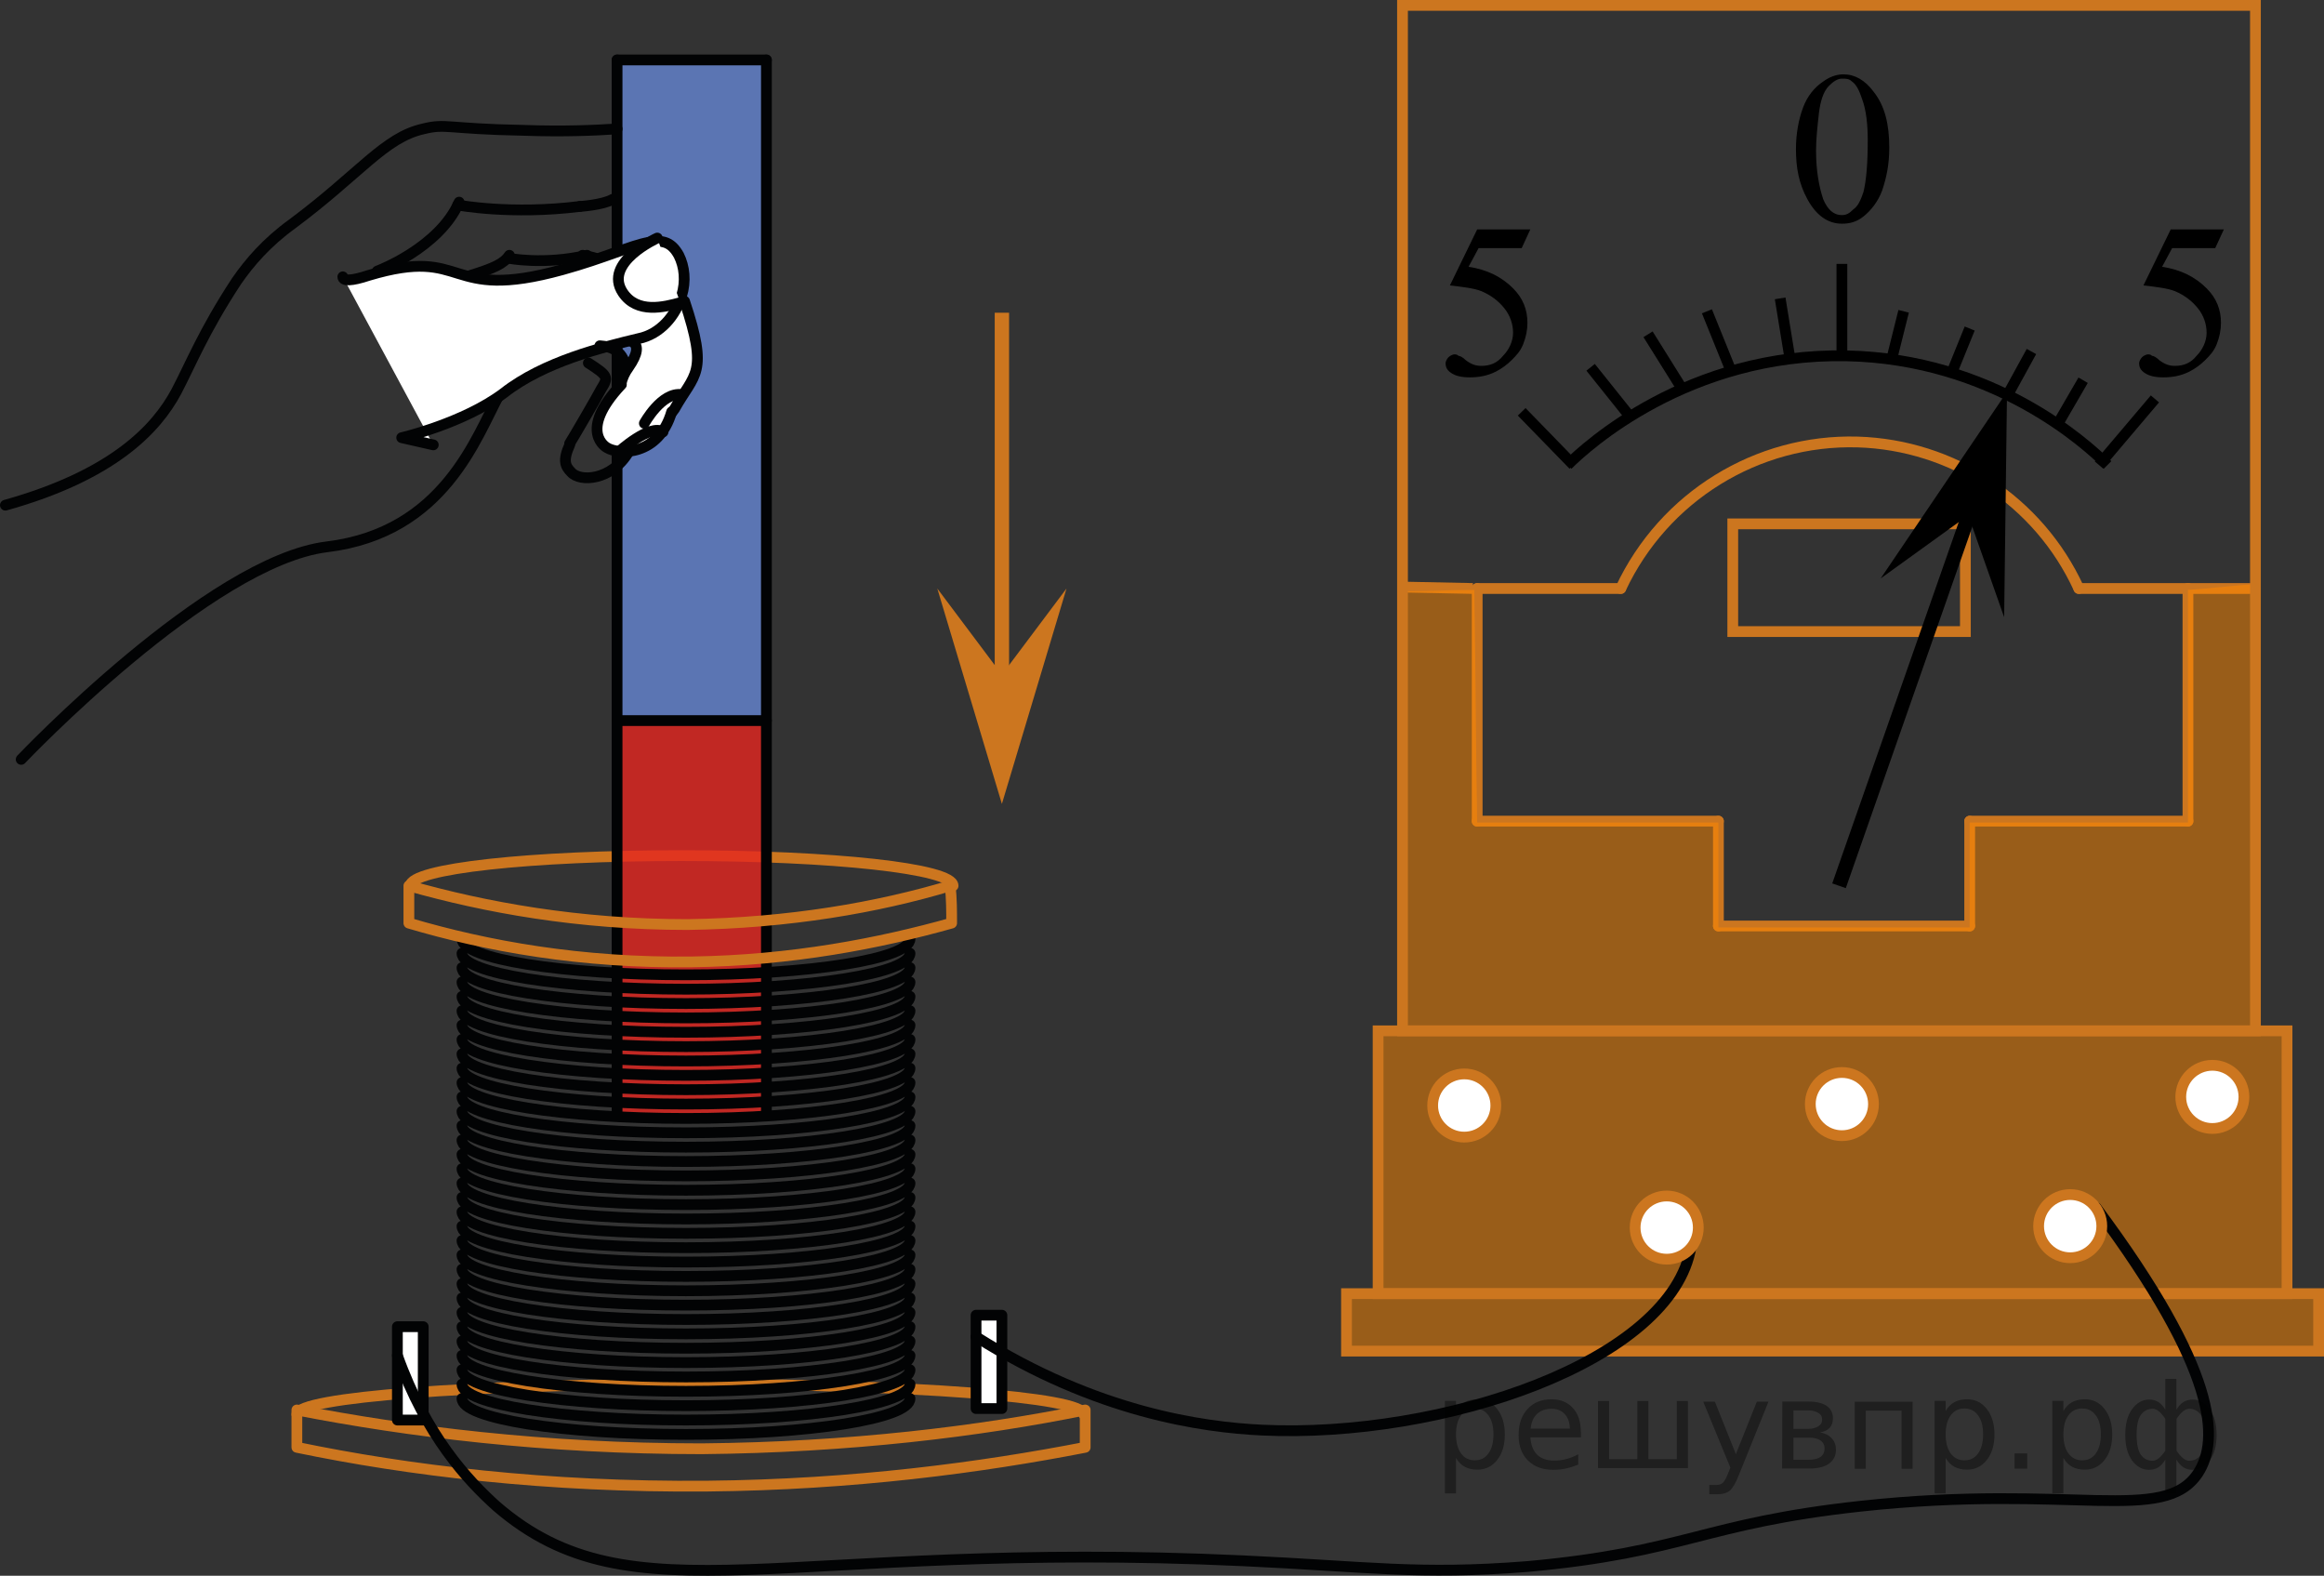 <?xml version="1.0" encoding="UTF-8"?>
<svg id="_Слой_1" xmlns="http://www.w3.org/2000/svg" width="161.85" height="109.716" version="1.1" xmlns:xlink="http://www.w3.org/1999/xlink" viewBox="0 0 161.85 109.716">
  <rect x="0" y="0" width="161.85" height="109.716" fill="#333333" stroke="none"/>
  <!-- Generator: Adobe Illustrator 29.6.1, SVG Export Plug-In . SVG Version: 2.1.1 Build 9)  -->
  <defs>
    <clipPath id="clippath">
      <rect x="122.175" y="1.575" width="12.4" height="17.9" fill="none"/>
    </clipPath>
    <clipPath id="clippath-1">
      <rect x="146.175" y="12.275" width="12.4" height="17.9" fill="none"/>
    </clipPath>
    <clipPath id="clippath-2">
      <rect x="97.975" y="12.275" width="12.4" height="17.9" fill="none"/>
    </clipPath>
  </defs>
  <polygon points="42.975 4.175 42.975 50.175 53.375 50.175 53.375 4.175 42.975 4.175" fill="#fff"/>
  <path d="M28.575,61.675c0-1.2,8.4-2.1,18.9-2.1s18.9.9,18.9,2.1" fill="none" stroke="#cc761f" stroke-linecap="round" stroke-linejoin="round" stroke-width=".75"/>
  <polygon points="42.975 50.175 42.975 77.575 53.375 77.575 53.375 50.175 42.975 50.175" fill="#e52620" isolation="isolate" opacity=".8"/>
  <polygon points="42.975 4.175 42.975 50.175 53.375 50.175 53.375 4.175 42.975 4.175" fill="#3253a0" isolation="isolate" opacity=".8"/>
  <line x1="42.975" y1="4.175" x2="42.975" y2="77.575" fill="none" stroke="#020304" stroke-linecap="round" stroke-linejoin="round" stroke-width=".75"/>
  <line x1="53.375" y1="4.175" x2="53.375" y2="77.575" fill="none" stroke="#020304" stroke-linecap="round" stroke-linejoin="round" stroke-width=".75"/>
  <line x1="53.375" y1="4.175" x2="42.975" y2="4.175" fill="none" stroke="#020304" stroke-linecap="round" stroke-linejoin="round" stroke-width=".75"/>
  <line x1="53.375" y1="50.175" x2="42.975" y2="50.175" fill="none" stroke="#020304" stroke-linecap="round" stroke-linejoin="round" stroke-width=".75"/>
  <line x1="102.575" y1="40.975" x2="97.675" y2="40.875" fill="none" stroke="#cc761f" stroke-miterlimit="10" stroke-width=".75"/>
  <line x1="102.875" y1="57.175" x2="102.875" y2="40.975" fill="none" stroke="#cc761f" stroke-linecap="round" stroke-linejoin="round" stroke-width=".75"/>
  <line x1="119.675" y1="57.175" x2="102.875" y2="57.175" fill="none" stroke="#cc761f" stroke-linecap="round" stroke-linejoin="round" stroke-width=".75"/>
  <line x1="137.175" y1="57.175" x2="152.375" y2="57.175" fill="none" stroke="#cc761f" stroke-linecap="round" stroke-linejoin="round" stroke-width=".75"/>
  <line x1="152.375" y1="40.975" x2="152.375" y2="57.175" fill="none" stroke="#cc761f" stroke-linecap="round" stroke-linejoin="round" stroke-width=".75"/>
  <line x1="157.075" y1="40.975" x2="152.375" y2="40.975" fill="none" stroke="#cc761f" stroke-linecap="round" stroke-linejoin="round" stroke-width=".75"/>
  <line x1="119.675" y1="57.175" x2="119.675" y2="64.475" fill="none" stroke="#cc761f" stroke-linecap="round" stroke-linejoin="round" stroke-width=".75"/>
  <line x1="137.175" y1="57.175" x2="137.175" y2="64.475" fill="none" stroke="#cc761f" stroke-linecap="round" stroke-linejoin="round" stroke-width=".75"/>
  <line x1="119.675" y1="64.475" x2="137.175" y2="64.475" fill="none" stroke="#cc761f" stroke-linecap="round" stroke-linejoin="round" stroke-width=".75"/>
  <path d="M109.175,32.375c1.3-1.3,8.4-7.8,19.4-7.6,10.2.2,16.7,6.1,18.2,7.6" fill="none" stroke="#000" stroke-miterlimit="10" stroke-width=".75"/>
  <line x1="105.975" y1="28.675" x2="109.575" y2="32.375" fill="none" stroke="#000" stroke-miterlimit="10" stroke-width=".75"/>
  <line x1="110.775" y1="25.575" x2="113.575" y2="29.075" fill="none" stroke="#000" stroke-miterlimit="10" stroke-width=".75"/>
  <line x1="114.775" y1="23.275" x2="117.275" y2="27.275" fill="none" stroke="#000" stroke-miterlimit="10" stroke-width=".75"/>
  <line x1="118.875" y1="21.675" x2="120.575" y2="25.875" fill="none" stroke="#000" stroke-miterlimit="10" stroke-width=".75"/>
  <line x1="123.975" y1="20.775" x2="124.675" y2="25.075" fill="none" stroke="#000" stroke-miterlimit="10" stroke-width=".75"/>
  <line x1="128.275" y1="18.375" x2="128.275" y2="24.875" fill="none" stroke="#000" stroke-miterlimit="10" stroke-width=".75"/>
  <line x1="132.575" y1="21.675" x2="131.675" y2="25.275" fill="none" stroke="#000" stroke-miterlimit="10" stroke-width=".75"/>
  <line x1="137.175" y1="22.875" x2="135.875" y2="26.075" fill="none" stroke="#000" stroke-miterlimit="10" stroke-width=".75"/>
  <line x1="141.475" y1="24.475" x2="139.775" y2="27.575" fill="none" stroke="#000" stroke-miterlimit="10" stroke-width=".75"/>
  <line x1="145.075" y1="26.475" x2="143.275" y2="29.575" fill="none" stroke="#000" stroke-miterlimit="10" stroke-width=".75"/>
  <line x1="150.075" y1="27.775" x2="146.175" y2="32.375" fill="none" stroke="#000" stroke-miterlimit="10" stroke-width=".75"/>
  <rect x="120.675" y="36.475" width="16.2" height="7.5" fill="none" stroke="#cc761f" stroke-miterlimit="10" stroke-width=".75"/>
  <line x1="102.875" y1="40.975" x2="112.875" y2="40.975" fill="none" stroke="#cc761f" stroke-linecap="round" stroke-linejoin="round" stroke-width=".75"/>
  <line x1="152.375" y1="40.975" x2="144.775" y2="40.975" fill="none" stroke="#cc761f" stroke-linecap="round" stroke-linejoin="round" stroke-width=".75"/>
  <path d="M112.875,40.975c3-6.4,9.5-10.4,16.5-10.2,6.6.2,12.6,4.1,15.4,10.2" fill="none" stroke="#cc761f" stroke-linecap="round" stroke-linejoin="round" stroke-width=".75"/>
  <g clip-path="url(#clippath)">
    <path d="M125.075,10.375c0-1.1.2-2.1.5-2.9s.8-1.4,1.4-1.8c.4-.3.9-.5,1.4-.5.8,0,1.5.4,2.1,1.2.8,1,1.1,2.3,1.1,3.9,0,1.2-.2,2.1-.5,3-.3.8-.8,1.4-1.3,1.8s-1,.5-1.5.5c-1,0-1.8-.6-2.4-1.7-.6-1.1-.8-2.2-.8-3.5ZM126.475,10.475c0,1.4.2,2.5.5,3.4.3.7.7,1.1,1.3,1.1.3,0,.5-.1.8-.4.3-.2.5-.6.7-1.2.2-.8.3-2,.3-3.6,0-1.1-.1-2.1-.4-2.9-.2-.6-.4-1-.7-1.2-.2-.2-.4-.2-.7-.2s-.6.2-.9.5c-.4.4-.6,1.1-.7,1.9-.1.9-.2,1.8-.2,2.6Z"/>
  </g>
  <g clip-path="url(#clippath-1)">
    <path d="M154.875,15.975l-.6,1.3h-3l-.7,1.3c1.3.2,2.3.7,3.1,1.5.7.7,1,1.5,1,2.4,0,.5-.1,1-.3,1.5s-.5.8-.8,1.1-.7.6-1.1.8c-.6.3-1.2.4-1.8.4s-1-.1-1.3-.3-.4-.4-.4-.7c0-.1.1-.3.2-.4.1-.1.3-.2.4-.2.1,0,.2,0,.3.1.1,0,.3.1.5.3.4.3.7.4,1.1.4.6,0,1.1-.2,1.5-.7.4-.4.7-1,.7-1.6s-.2-1.2-.6-1.7c-.4-.5-.9-.9-1.6-1.2-.5-.2-1.3-.3-2.2-.4l1.9-3.9h3.7Z"/>
  </g>
  <polygon points="137.075 35.875 130.975 40.275 139.775 27.275 139.575 42.975 137.075 35.875"/>
  <line x1="128.075" y1="61.675" x2="137.775" y2="33.975" fill="none" stroke="#000" stroke-miterlimit="10"/>
  <rect x="93.775" y="90.075" width="67.7" height="4" fill="#f80" isolation="isolate" opacity=".5"/>
  <rect x="96.075" y="71.775" width="63.3" height="18" fill="#f80" isolation="isolate" opacity=".5"/>
  <path d="M97.675,41.175c1.7,0,3.3-.1,5-.1.1,5.4.1,10.8.2,16.2h16.8v7.3h17.5v-7.3h15.2v-16.2c1.5-.1,3.1-.3,4.6-.4v31.2h-59.4l.1-30.7h0Z" fill="#f80" isolation="isolate" opacity=".5"/>
  <rect x="97.675" y=".375" width="59.4" height="71.4" fill="none" stroke="#cc761f" stroke-miterlimit="10" stroke-width=".75"/>
  <rect x="95.975" y="71.775" width="63.3" height="18.3" fill="none" stroke="#cc761f" stroke-miterlimit="10" stroke-width=".75"/>
  <rect x="93.775" y="90.075" width="67.7" height="4" fill="none" stroke="#cc761f" stroke-miterlimit="10" stroke-width=".75"/>
  <circle cx="101.975" cy="76.975" r="2.2" fill="#fff" stroke="#cc761f" stroke-miterlimit="10" stroke-width=".75"/>
  <path d="M20.675,98.475c0-1.2,12.3-2.1,27.4-2.1,15.2,0,27.4.9,27.4,2.1" fill="none" stroke="#cc761f" stroke-linecap="round" stroke-linejoin="round" stroke-width=".75"/>
  <path d="M75.575,100.775c-7.2,1.4-16.1,2.6-26.3,2.7-11.2.1-20.9-1.1-28.6-2.7v-2.6c7.7,1.5,17.2,2.7,28.2,2.7,10.3-.1,19.3-1.2,26.7-2.7 0.0.8 0,1.7 0,2.6Z" fill="none" stroke="#cc761f" stroke-linecap="round" stroke-linejoin="round" stroke-width=".75"/>
  <path d="M63.375,65.375c0,1.4-7,2.5-15.6,2.5s-15.6-1.1-15.6-2.5" fill="none" stroke="#020304" stroke-linecap="round" stroke-linejoin="round" stroke-width=".75"/>
  <path d="M63.375,66.375c0,1.4-7,2.5-15.6,2.5s-15.6-1.1-15.6-2.5" fill="none" stroke="#020304" stroke-linecap="round" stroke-linejoin="round" stroke-width=".75"/>
  <path d="M63.375,67.375c0,1.4-7,2.5-15.6,2.5s-15.6-1.1-15.6-2.5" fill="none" stroke="#020304" stroke-linecap="round" stroke-linejoin="round" stroke-width=".75"/>
  <path d="M63.375,68.375c0,1.4-7,2.5-15.6,2.5s-15.6-1.1-15.6-2.5" fill="none" stroke="#020304" stroke-linecap="round" stroke-linejoin="round" stroke-width=".75"/>
  <path d="M63.375,69.375c0,1.4-7,2.5-15.6,2.5s-15.6-1.1-15.6-2.5" fill="none" stroke="#020304" stroke-linecap="round" stroke-linejoin="round" stroke-width=".75"/>
  <path d="M63.375,70.375c0,1.4-7,2.5-15.6,2.5s-15.6-1.1-15.6-2.5" fill="none" stroke="#020304" stroke-linecap="round" stroke-linejoin="round" stroke-width=".75"/>
  <path d="M63.375,71.375c0,1.4-7,2.5-15.6,2.5s-15.6-1.1-15.6-2.5" fill="none" stroke="#020304" stroke-linecap="round" stroke-linejoin="round" stroke-width=".75"/>
  <path d="M63.375,72.375c0,1.4-7,2.5-15.6,2.5s-15.6-1.1-15.6-2.5" fill="none" stroke="#020304" stroke-linecap="round" stroke-linejoin="round" stroke-width=".75"/>
  <path d="M63.375,73.375c0,1.4-7,2.5-15.6,2.5s-15.6-1.1-15.6-2.5" fill="none" stroke="#020304" stroke-linecap="round" stroke-linejoin="round" stroke-width=".75"/>
  <path d="M63.375,74.375c0,1.4-7,2.5-15.6,2.5s-15.6-1.1-15.6-2.5" fill="none" stroke="#020304" stroke-linecap="round" stroke-linejoin="round" stroke-width=".75"/>
  <path d="M63.375,75.375c0,1.4-7,2.5-15.6,2.5s-15.6-1.1-15.6-2.5" fill="none" stroke="#020304" stroke-linecap="round" stroke-linejoin="round" stroke-width=".75"/>
  <path d="M63.375,76.375c0,1.4-7,2.5-15.6,2.5s-15.6-1.1-15.6-2.5" fill="none" stroke="#020304" stroke-linecap="round" stroke-linejoin="round" stroke-width=".75"/>
  <path d="M63.375,77.375c0,1.4-7,2.5-15.6,2.5s-15.6-1.1-15.6-2.5" fill="none" stroke="#020304" stroke-linecap="round" stroke-linejoin="round" stroke-width=".75"/>
  <path d="M63.375,78.375c0,1.4-7,2.5-15.6,2.5s-15.6-1.1-15.6-2.5" fill="none" stroke="#020304" stroke-linecap="round" stroke-linejoin="round" stroke-width=".75"/>
  <path d="M63.375,79.375c0,1.4-7,2.5-15.6,2.5s-15.6-1.1-15.6-2.5" fill="none" stroke="#020304" stroke-linecap="round" stroke-linejoin="round" stroke-width=".75"/>
  <path d="M63.375,80.375c0,1.4-7,2.5-15.6,2.5s-15.6-1.1-15.6-2.5" fill="none" stroke="#020304" stroke-linecap="round" stroke-linejoin="round" stroke-width=".75"/>
  <path d="M63.375,81.375c0,1.4-7,2.5-15.6,2.5s-15.6-1.1-15.6-2.5" fill="none" stroke="#020304" stroke-linecap="round" stroke-linejoin="round" stroke-width=".75"/>
  <path d="M63.375,82.375c0,1.4-7,2.5-15.6,2.5s-15.6-1.1-15.6-2.5" fill="none" stroke="#020304" stroke-linecap="round" stroke-linejoin="round" stroke-width=".75"/>
  <path d="M63.375,83.375c0,1.4-7,2.5-15.6,2.5s-15.6-1.1-15.6-2.5" fill="none" stroke="#020304" stroke-linecap="round" stroke-linejoin="round" stroke-width=".75"/>
  <path d="M63.375,84.375c0,1.4-7,2.5-15.6,2.5s-15.6-1.1-15.6-2.5" fill="none" stroke="#020304" stroke-linecap="round" stroke-linejoin="round" stroke-width=".75"/>
  <path d="M63.375,85.375c0,1.4-7,2.5-15.6,2.5s-15.6-1.1-15.6-2.5" fill="none" stroke="#020304" stroke-linecap="round" stroke-linejoin="round" stroke-width=".75"/>
  <path d="M63.375,86.375c0,1.4-7,2.5-15.6,2.5s-15.6-1.1-15.6-2.5" fill="none" stroke="#020304" stroke-linecap="round" stroke-linejoin="round" stroke-width=".75"/>
  <path d="M63.375,87.375c0,1.4-7,2.5-15.6,2.5s-15.6-1.1-15.6-2.5" fill="none" stroke="#020304" stroke-linecap="round" stroke-linejoin="round" stroke-width=".75"/>
  <path d="M63.375,88.375c0,1.4-7,2.5-15.6,2.5s-15.6-1.1-15.6-2.5" fill="none" stroke="#020304" stroke-linecap="round" stroke-linejoin="round" stroke-width=".75"/>
  <path d="M63.375,89.375c0,1.4-7,2.5-15.6,2.5s-15.6-1.1-15.6-2.5" fill="none" stroke="#020304" stroke-linecap="round" stroke-linejoin="round" stroke-width=".75"/>
  <path d="M63.375,90.375c0,1.4-7,2.5-15.6,2.5s-15.6-1.1-15.6-2.5" fill="none" stroke="#020304" stroke-linecap="round" stroke-linejoin="round" stroke-width=".75"/>
  <path d="M63.375,91.375c0,1.4-7,2.5-15.6,2.5s-15.6-1.1-15.6-2.5" fill="none" stroke="#020304" stroke-linecap="round" stroke-linejoin="round" stroke-width=".75"/>
  <path d="M63.375,92.375c0,1.4-7,2.5-15.6,2.5s-15.6-1.1-15.6-2.5" fill="none" stroke="#020304" stroke-linecap="round" stroke-linejoin="round" stroke-width=".75"/>
  <path d="M63.375,93.375c0,1.4-7,2.5-15.6,2.5s-15.6-1.1-15.6-2.5" fill="none" stroke="#020304" stroke-linecap="round" stroke-linejoin="round" stroke-width=".75"/>
  <path d="M63.375,94.375c0,1.4-7,2.5-15.6,2.5s-15.6-1.1-15.6-2.5" fill="none" stroke="#020304" stroke-linecap="round" stroke-linejoin="round" stroke-width=".75"/>
  <path d="M63.375,95.375c0,1.4-7,2.5-15.6,2.5s-15.6-1.1-15.6-2.5" fill="none" stroke="#020304" stroke-linecap="round" stroke-linejoin="round" stroke-width=".75"/>
  <path d="M63.375,96.375c0,1.4-7,2.5-15.6,2.5s-15.6-1.1-15.6-2.5" fill="none" stroke="#020304" stroke-linecap="round" stroke-linejoin="round" stroke-width=".75"/>
  <path d="M63.375,97.375c0,1.4-7,2.5-15.6,2.5s-15.6-1.1-15.6-2.5" fill="none" stroke="#020304" stroke-linecap="round" stroke-linejoin="round" stroke-width=".75"/>
  <path d="M66.275,64.275c-5,1.4-11.1,2.6-18.1,2.7-7.7.1-14.3-1.1-19.7-2.7v-2.6c5.3,1.5,11.8,2.7,19.4,2.7,7.1-.1,13.3-1.2,18.3-2.7.1.9.1,1.8.1,2.6Z" fill="none" stroke="#cc761f" stroke-linecap="round" stroke-linejoin="round" stroke-width=".75"/>
  <rect x="27.675" y="92.375" width="1.8" height="6.5" fill="#fff" stroke="#020304" stroke-linecap="round" stroke-linejoin="round" stroke-width=".75"/>
  <rect x="67.975" y="91.575" width="1.8" height="6.5" fill="#fff" stroke="#020304" stroke-linecap="round" stroke-linejoin="round" stroke-width=".75"/>
  <polygon points="69.775 46.975 74.275 40.975 69.775 55.975 65.275 40.975 69.775 46.975" fill="#cc761f"/>
  <line x1="69.775" y1="48.475" x2="69.775" y2="21.775" fill="none" stroke="#cc761f" stroke-miterlimit="10"/>
  <circle cx="154.075" cy="76.375" r="2.2" fill="#fff" stroke="#cc761f" stroke-miterlimit="10" stroke-width=".75"/>
  <circle cx="128.275" cy="76.875" r="2.2" fill="#fff" stroke="#cc761f" stroke-miterlimit="10" stroke-width=".75"/>
  <path d="M67.975,93.075c8.4,5.3,15.8,6.3,19.9,6.5,12.6.6,28.6-4.8,29.9-12.8.2-1.1,0-2-.1-2.7" fill="none" stroke="#020304" stroke-linecap="round" stroke-linejoin="round" stroke-width=".75"/>
  <path d="M27.675,94.375c2,5.6,4.9,8.7,6.9,10.5,9.5,8.2,19.9,2.3,52,3.8,8.7.4,12.2,1,19.8.4,11-1,12.2-3,23.2-4.2,14.8-1.6,21.1,1.3,23.5-2.3,1.5-2.3,1.4-7.1-7.1-18.5" fill="none" stroke="#020304" stroke-linecap="round" stroke-linejoin="round" stroke-width=".75"/>
  <circle cx="116.075" cy="85.475" r="2.2" fill="#fff" stroke="#cc761f" stroke-miterlimit="10" stroke-width=".75"/>
  <circle cx="144.175" cy="85.375" r="2.2" fill="#fff" stroke="#cc761f" stroke-miterlimit="10" stroke-width=".75"/>
  <g clip-path="url(#clippath-2)">
    <path d="M106.575,15.975l-.6,1.3h-3l-.7,1.3c1.3.2,2.3.7,3.1,1.5.7.7,1,1.5,1,2.4,0,.5-.1,1-.3,1.5s-.5.8-.8,1.1-.7.6-1.1.8c-.6.3-1.2.4-1.8.4s-1-.1-1.3-.3c-.3-.2-.4-.4-.4-.7,0-.1.1-.3.2-.4.1-.1.3-.2.4-.2.1,0,.2,0,.3.1.1,0,.3.1.5.3.4.3.7.4,1.1.4.6,0,1.1-.2,1.5-.7.4-.4.7-1,.7-1.6s-.2-1.2-.6-1.7c-.4-.5-.9-.9-1.6-1.2-.5-.2-1.3-.3-2.2-.4l1.9-3.9h3.7Z"/>
  </g>
  <path d="M34.775,27.475c-1.6,2.9-3.8,9.6-12,10.6S1.475,52.875,1.475,52.875" fill="none" stroke="#020304" stroke-linecap="round" stroke-linejoin="round" stroke-width=".75"/>
  <path d="M42.975,8.975c-1.5.1-3.7.2-6.5.1-5.4-.1-5.4-.5-7-.1-2.7.6-4.4,3.1-9.1,6.6-1.8,1.3-3,2.7-3.9,4-2.3,3.5-3.2,5.8-4.2,7.7-1.4,2.6-4.4,5.8-11.9,7.9" fill="none" stroke="#020304" stroke-linecap="round" stroke-linejoin="round" stroke-width=".75"/>
  <path d="M43.475,23.675s1.7-.1.3,1.9c-1.1,1.5-.5,3.3.4,3.7,1.5.7,2.4-.2,2.8-.8,1.4-2.5,2.4-2.4.7-7.5" fill="#fff" stroke="#020304" stroke-linecap="round" stroke-linejoin="round" stroke-width=".75"/>
  <path d="M30.175,30.975l-2.2-.5s4.3-1,7.1-3.1c2.8-2.2,6.9-3.2,9.4-3.8,1.5-.3,2.6-1.6,3-3,.3-1,.2-2-.2-2.8-.5-.9-1.1-1.1-2.1-.9-1.2.2-3.1,1.1-6,1.9-8.3,2.3-6.5-1.7-13.5.4-1.2.4-1.8.4-1.8.1" fill="#fff" stroke="#020304" stroke-linecap="round" stroke-linejoin="round" stroke-width=".75"/>
  <path d="M35.475,17.775c-.4.6-1.1.9-2.7,1.4" fill="none" stroke="#020304" stroke-linecap="round" stroke-linejoin="round" stroke-width=".75"/>
  <path d="M41.475,17.975s-.3-.1-.9-.2" fill="none" stroke="#020304" stroke-linecap="round" stroke-linejoin="round" stroke-width=".75"/>
  <path d="M39.075,29.575" fill="none" stroke="#020304" stroke-linecap="round" stroke-linejoin="round" stroke-width=".75"/>
  <path d="M26.275,18.875s4.3-1.6,5.7-4.8" fill="none" stroke="#020304" stroke-linecap="round" stroke-linejoin="round" stroke-width=".75"/>
  <path d="M31.875,14.275s3.7.7,8.5.1" fill="none" stroke="#020304" stroke-linecap="round" stroke-linejoin="round" stroke-width=".75"/>
  <path d="M49.875,15.375" fill="none" stroke="#020304" stroke-linecap="round" stroke-linejoin="round" stroke-width=".75"/>
  <path d="M40.375,14.375s1.6-.1,2.3-.5" fill="none" stroke="#020304" stroke-linecap="round" stroke-linejoin="round" stroke-width=".75"/>
  <path d="M33.975,14.675" fill="none" stroke="#020304" stroke-linecap="round" stroke-linejoin="round" stroke-width=".75"/>
  <path d="M34.575,18.475" fill="none" stroke="#020304" stroke-linecap="round" stroke-linejoin="round" stroke-width=".75"/>
  <path d="M46.775,28.675c-.9,3.1-3.7,3-4.5,2.5,0,0-2.1-1.1,1-4.4" fill="#fff" stroke="#020304" stroke-linecap="round" stroke-linejoin="round" stroke-width=".75"/>
  <path d="M43.575,25.775s.1-1.6-1.8-1.7" fill="none" stroke="#020304" stroke-linecap="round" stroke-linejoin="round" stroke-width=".75"/>
  <path d="M45.775,16.575s-3.8,1.7-2.4,3.8c1,1.5,2.9,1,4,.7" fill="#fff" stroke="#020304" stroke-linecap="round" stroke-linejoin="round" stroke-width=".75"/>
  <path d="M39.675,30.875c.2-.3,2-3.4,2.2-3.8.5-.8.5-.9-.9-1.8" fill="none" stroke="#020304" stroke-linecap="round" stroke-linejoin="round" stroke-width=".75"/>
  <path d="M43.775,31.475c-1.2,2-3.4,2.1-4,1.4-.4-.4-.6-.8-.1-1.9" fill="none" stroke="#020304" stroke-linecap="round" stroke-linejoin="round" stroke-width=".75"/>
  <path d="M44.875,29.475s1.2-2.2,2.6-2" fill="none" stroke="#020304" stroke-linecap="round" stroke-linejoin="round" stroke-width=".75"/>
  <path d="M43.075,31.475s2.2-2,3.1-1.4" fill="none" stroke="#020304" stroke-linecap="round" stroke-linejoin="round" stroke-width=".75"/>
  <path d="M35.375,17.975s2.5.5,5.5-.2" fill="none" stroke="#020304" stroke-linecap="round" stroke-linejoin="round" stroke-width=".75"/>
  <path d="M50.475,19.475" fill="none" stroke="#020304" stroke-linecap="round" stroke-linejoin="round" stroke-width=".75"/>
<g style="stroke:none;fill:#000;fill-opacity:0.40"><path d="m 101.4,101.5 v 2.48 h -0.77 v -6.44 h 0.77 v 0.71 q 0.24,-0.42 0.61,-0.62 0.37,-0.20 0.88,-0.20 0.85,0 1.38,0.68 0.53,0.68 0.53,1.77 0,1.10 -0.53,1.77 -0.53,0.68 -1.38,0.68 -0.51,0 -0.88,-0.20 -0.37,-0.20 -0.61,-0.62 z m 2.61,-1.63 q 0,-0.85 -0.35,-1.32 -0.35,-0.48 -0.95,-0.48 -0.61,0 -0.96,0.48 -0.35,0.48 -0.35,1.32 0,0.85 0.35,1.33 0.35,0.48 0.96,0.48 0.61,0 0.95,-0.48 0.35,-0.48 0.35,-1.33 z"/><path d="m 110.1,99.7 v 0.38 h -3.52 q 0.05,0.79 0.47,1.21 0.43,0.41 1.19,0.41 0.44,0 0.85,-0.11 0.42,-0.11 0.82,-0.33 v 0.72 q -0.41,0.17 -0.85,0.27 -0.43,0.09 -0.88,0.09 -1.12,0 -1.77,-0.65 -0.65,-0.65 -0.65,-1.76 0,-1.15 0.62,-1.82 0.62,-0.68 1.67,-0.68 0.94,0 1.49,0.61 0.55,0.60 0.55,1.65 z m -0.77,-0.23 q -0.01,-0.63 -0.35,-1.00 -0.34,-0.38 -0.91,-0.38 -0.64,0 -1.03,0.36 -0.38,0.36 -0.44,1.02 z"/><path d="m 114.8,101.6 h 1.98 v -4.05 h 0.77 v 4.67 h -6.26 v -4.67 h 0.77 v 4.05 h 1.97 v -4.05 h 0.77 z"/><path d="m 121.1,102.7 q -0.33,0.83 -0.63,1.09 -0.31,0.25 -0.82,0.25 h -0.61 v -0.64 h 0.45 q 0.32,0 0.49,-0.15 0.17,-0.15 0.39,-0.71 l 0.14,-0.35 -1.89,-4.59 h 0.81 l 1.46,3.65 1.46,-3.65 h 0.81 z"/><path d="m 124.9,100.1 v 1.54 h 1.09 q 0.53,0 0.80,-0.20 0.28,-0.20 0.28,-0.57 0,-0.38 -0.28,-0.57 -0.28,-0.20 -0.80,-0.20 z m 0,-1.90 v 1.29 h 1.01 q 0.43,0 0.71,-0.17 0.28,-0.17 0.28,-0.48 0,-0.31 -0.28,-0.47 -0.28,-0.17 -0.71,-0.17 z m -0.77,-0.61 h 1.82 q 0.82,0 1.26,0.30 0.44,0.30 0.44,0.85 0,0.43 -0.23,0.68 -0.23,0.25 -0.67,0.31 0.53,0.10 0.82,0.42 0.29,0.32 0.29,0.79 0,0.62 -0.48,0.97 -0.48,0.34 -1.37,0.34 h -1.90 z"/><path d="m 133.2,97.6 v 4.67 h -0.77 v -4.05 h -2.49 v 4.05 h -0.77 v -4.67 z"/><path d="m 135.5,101.5 v 2.48 h -0.77 v -6.44 h 0.77 v 0.71 q 0.24,-0.42 0.61,-0.62 0.37,-0.20 0.88,-0.20 0.85,0 1.38,0.68 0.53,0.68 0.53,1.77 0,1.10 -0.53,1.77 -0.53,0.68 -1.38,0.68 -0.51,0 -0.88,-0.20 -0.37,-0.20 -0.61,-0.62 z m 2.61,-1.63 q 0,-0.85 -0.35,-1.32 -0.35,-0.48 -0.95,-0.48 -0.61,0 -0.96,0.48 -0.35,0.48 -0.35,1.32 0,0.85 0.35,1.33 0.35,0.48 0.96,0.48 0.61,0 0.95,-0.48 0.35,-0.48 0.35,-1.33 z"/><path d="m 140.3,101.2 h 0.88 v 1.06 h -0.88 z"/><path d="m 143.7,101.5 v 2.48 h -0.77 v -6.44 h 0.77 v 0.71 q 0.24,-0.42 0.61,-0.62 0.37,-0.20 0.88,-0.20 0.85,0 1.38,0.68 0.53,0.68 0.53,1.77 0,1.10 -0.53,1.77 -0.53,0.68 -1.38,0.68 -0.51,0 -0.88,-0.20 -0.37,-0.20 -0.61,-0.62 z m 2.61,-1.63 q 0,-0.85 -0.35,-1.32 -0.35,-0.48 -0.95,-0.48 -0.61,0 -0.96,0.48 -0.35,0.48 -0.35,1.32 0,0.85 0.35,1.33 0.35,0.48 0.96,0.48 0.61,0 0.95,-0.48 0.35,-0.48 0.35,-1.33 z"/><path d="m 148.8,99.9 q 0,0.98 0.30,1.40 0.30,0.41 0.82,0.41 0.41,0 0.88,-0.70 v -2.22 q -0.47,-0.70 -0.88,-0.70 -0.51,0 -0.82,0.42 -0.30,0.41 -0.30,1.39 z m 2,4.10 v -2.37 q -0.24,0.39 -0.51,0.55 -0.27,0.16 -0.62,0.16 -0.70,0 -1.18,-0.64 -0.48,-0.65 -0.48,-1.79 0,-1.15 0.48,-1.80 0.49,-0.66 1.18,-0.66 0.35,0 0.62,0.16 0.28,0.16 0.51,0.55 v -2.15 h 0.77 v 2.15 q 0.24,-0.39 0.51,-0.55 0.28,-0.16 0.62,-0.16 0.70,0 1.18,0.66 0.49,0.66 0.49,1.80 0,1.15 -0.49,1.79 -0.48,0.64 -1.18,0.64 -0.35,0 -0.62,-0.16 -0.27,-0.16 -0.51,-0.55 v 2.37 z m 2.77,-4.10 q 0,-0.98 -0.30,-1.39 -0.30,-0.42 -0.81,-0.42 -0.41,0 -0.88,0.70 v 2.22 q 0.47,0.70 0.88,0.70 0.51,0 0.81,-0.41 0.30,-0.42 0.30,-1.40 z"/></g></svg>
<!--File created and owned by https://sdamgia.ru. Copying is prohibited. All rights reserved.-->
